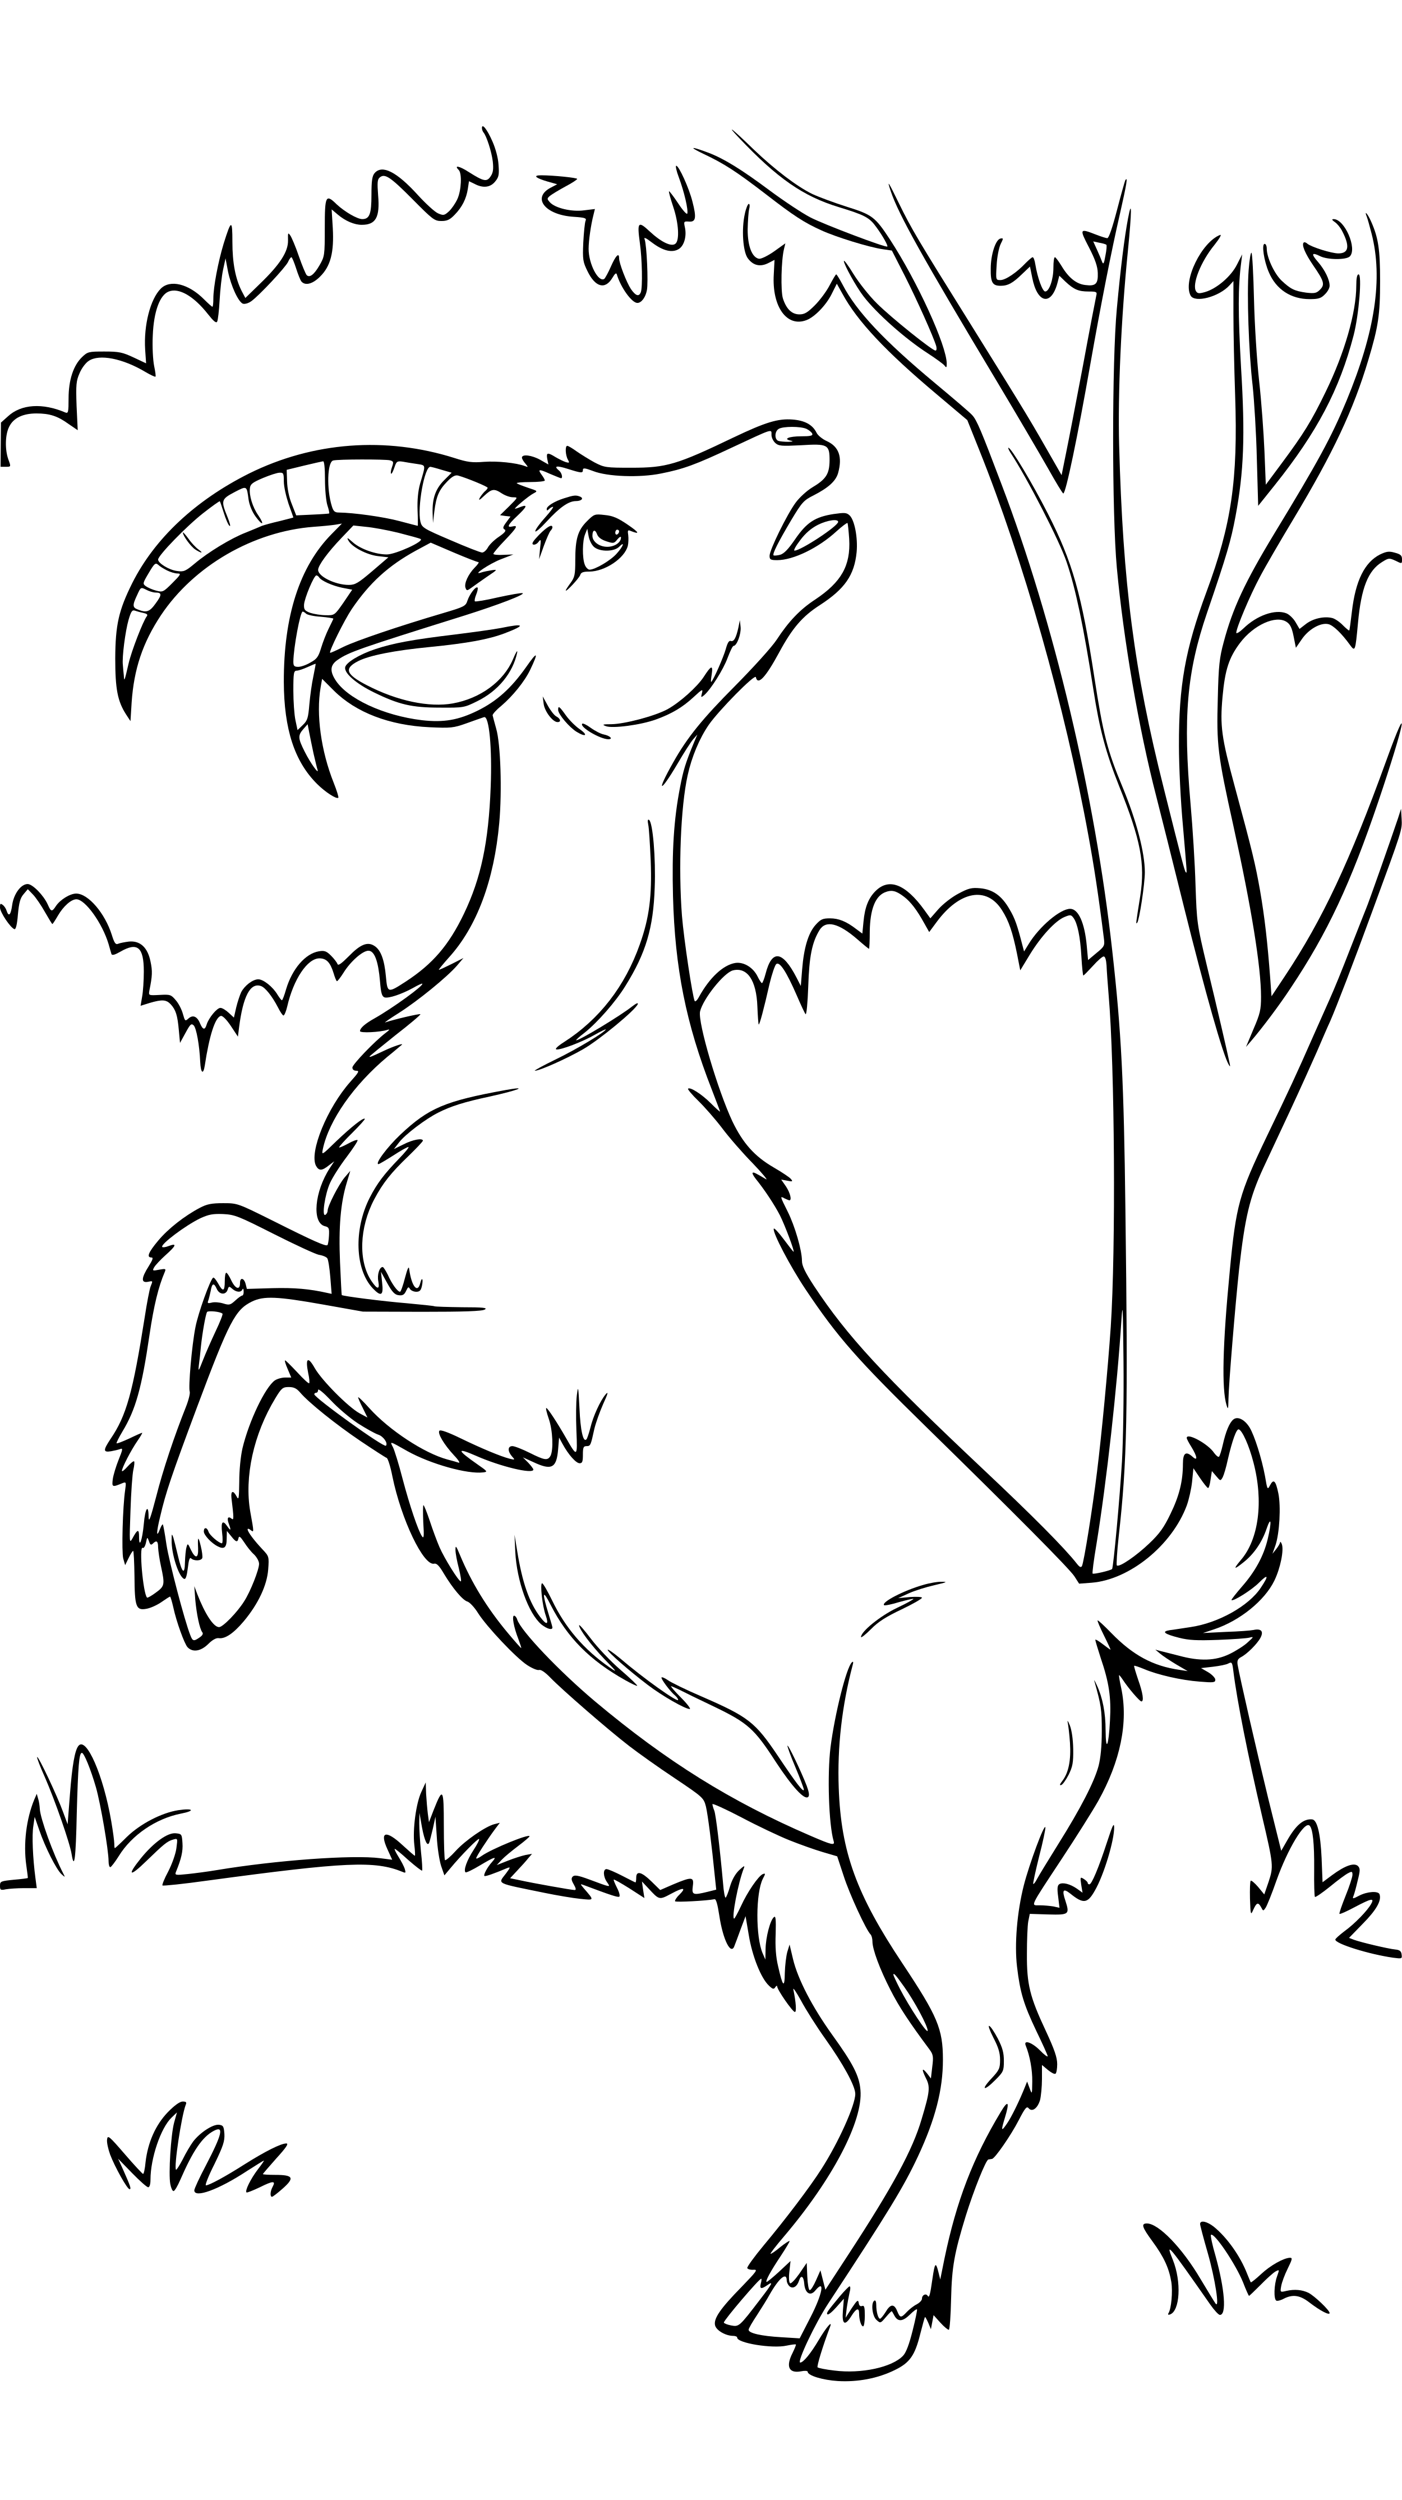 <?xml version="1.0" standalone="no"?>
<!DOCTYPE svg PUBLIC "-//W3C//DTD SVG 20010904//EN"
 "http://www.w3.org/TR/2001/REC-SVG-20010904/DTD/svg10.dtd">
<svg version="1.0" xmlns="http://www.w3.org/2000/svg"
 width="736pt" height="1312pt" viewBox="0 0 736 1312"
 preserveAspectRatio="xMidYMid meet">

<g transform="translate(0,1312) scale(0.1,-0.1)"
fill="#000000" stroke="none">
<path d="M2530 12448 c0 -8 4 -18 8 -23 16 -18 43 -102 49 -153 4 -39 2 -58
-11 -77 -20 -31 -36 -28 -115 22 -49 32 -80 38 -53 11 18 -18 14 -108 -7 -153
-10 -22 -30 -51 -44 -64 -24 -22 -29 -23 -57 -11 -17 7 -65 51 -107 97 -110
121 -186 160 -226 115 -13 -15 -17 -39 -17 -115 0 -100 -10 -127 -48 -127 -27
0 -93 39 -134 77 -58 57 -63 47 -63 -123 0 -146 -1 -150 -28 -197 -29 -50 -52
-66 -67 -51 -5 5 -24 50 -41 99 -17 50 -38 99 -45 109 -12 17 -13 15 -12 -26
1 -59 -42 -126 -148 -228 l-76 -74 -19 36 c-33 65 -49 148 -49 258 0 120 -6
119 -46 -9 -29 -96 -54 -227 -54 -288 0 -24 -2 -43 -5 -43 -3 0 -23 18 -45 40
-81 81 -177 104 -226 55 -55 -55 -90 -192 -82 -320 l5 -72 -66 31 c-58 27 -76
31 -153 31 -82 0 -88 -1 -117 -29 -46 -44 -71 -121 -71 -217 0 -73 -2 -80 -17
-74 -119 51 -232 44 -301 -20 l-37 -33 -1 -116 -1 -116 27 0 c28 0 28 0 14 38
-19 53 -17 131 4 172 22 46 72 70 143 70 69 0 111 -13 170 -56 l47 -32 -6 127
c-4 113 -2 132 16 173 11 26 32 54 48 64 55 37 178 13 297 -58 27 -16 51 -27
53 -25 3 2 -1 28 -7 57 -6 30 -10 100 -7 159 5 126 37 213 84 231 53 21 131
-24 205 -118 30 -38 44 -50 49 -40 4 7 10 58 13 113 3 55 11 127 18 159 l13
60 13 -69 c16 -77 54 -159 78 -169 10 -3 29 2 44 13 41 29 180 178 193 206 6
14 14 25 18 25 3 0 14 -26 24 -57 10 -32 23 -64 28 -70 20 -24 59 -14 98 25
56 55 74 128 67 255 l-6 98 32 -27 c40 -34 87 -54 126 -54 74 0 96 39 86 155
-5 67 -4 84 9 94 26 22 56 2 172 -115 105 -106 115 -114 151 -114 31 0 45 7
70 33 39 40 61 84 69 136 l6 40 29 -14 c45 -24 84 -19 109 13 19 23 21 36 17
88 -2 36 -16 86 -32 122 -28 64 -55 97 -55 70z"/>
<path d="M3880 12396 c202 -213 336 -306 523 -363 137 -42 161 -54 198 -106
33 -45 62 -97 57 -101 -8 -7 -335 117 -404 153 -44 23 -139 86 -213 141 -149
111 -240 167 -321 198 -96 36 -108 33 -24 -7 108 -51 173 -94 324 -210 146
-113 201 -149 292 -190 76 -35 251 -89 322 -99 l48 -7 69 -135 c63 -125 148
-314 164 -367 3 -13 2 -23 -4 -23 -17 0 -234 174 -307 247 -40 39 -95 109
-123 154 -28 46 -51 77 -51 69 0 -18 65 -136 103 -185 69 -90 220 -224 340
-301 40 -26 78 -54 85 -62 10 -14 12 -12 12 9 0 95 -155 433 -298 652 -78 119
-93 130 -227 172 -66 21 -147 51 -181 67 -80 39 -196 127 -309 235 -111 108
-149 137 -75 59z"/>
<path d="M3564 12188 c28 -75 50 -170 44 -189 -2 -7 -24 17 -48 54 -24 36 -46
65 -48 63 -2 -3 8 -39 22 -81 29 -86 34 -176 12 -194 -21 -18 -75 8 -136 65
-60 56 -66 49 -51 -61 12 -83 15 -234 5 -259 -10 -25 -27 -19 -52 17 -23 35
-62 135 -62 162 0 32 -18 13 -43 -44 -14 -32 -30 -61 -35 -65 -31 -19 -82 79
-82 158 0 42 12 127 26 180 l7 29 -57 -7 c-65 -9 -152 12 -179 42 -16 18 -16
20 0 34 10 8 46 30 81 49 34 18 62 36 62 40 0 6 -125 19 -189 19 -45 0 -31
-14 34 -33 l50 -14 -32 -17 c-104 -53 -32 -145 120 -154 59 -4 67 -7 61 -21
-4 -9 -9 -60 -12 -114 -4 -89 -2 -101 22 -150 41 -85 93 -99 131 -35 13 22 20
28 23 18 21 -70 79 -150 108 -150 21 0 43 29 50 67 8 41 -1 239 -12 267 -5 13
6 8 40 -18 57 -43 106 -55 141 -32 27 18 41 68 30 115 -6 28 -5 30 22 28 36
-3 40 20 18 105 -17 69 -71 188 -85 188 -5 0 1 -28 14 -62z"/>
<path d="M5907 12173 c-2 -4 -22 -74 -43 -155 -24 -92 -43 -148 -51 -148 -7 0
-35 9 -63 20 -82 32 -84 29 -34 -67 33 -64 46 -101 47 -136 2 -57 -11 -70 -65
-63 -47 5 -88 38 -124 98 -16 26 -32 48 -36 48 -5 0 -8 -25 -8 -55 0 -62 -22
-125 -43 -125 -14 0 -40 70 -52 143 -3 20 -9 37 -14 37 -4 0 -20 -14 -37 -31
-46 -49 -105 -89 -132 -89 -24 0 -25 0 -20 78 2 43 12 92 21 111 15 30 15 32
-1 29 -25 -5 -51 -84 -51 -158 -1 -73 9 -90 52 -90 38 0 64 14 113 62 l41 39
12 -59 c26 -134 99 -150 132 -28 l10 39 32 -31 c45 -42 69 -52 122 -52 42 0
45 -2 40 -22 -3 -13 -35 -178 -70 -368 -36 -190 -76 -397 -89 -460 l-23 -114
-28 49 c-144 252 -133 235 -458 757 -267 427 -304 490 -367 619 -58 119 -66
131 -43 63 41 -121 166 -345 557 -997 106 -177 226 -382 267 -454 41 -73 77
-133 81 -133 13 0 75 297 143 685 53 300 110 592 155 786 35 155 42 197 27
172z m-99 -338 c3 -2 1 -28 -5 -57 -7 -41 -11 -48 -17 -33 -4 11 -16 40 -27
64 l-20 44 32 -7 c18 -3 35 -8 37 -11z"/>
<path d="M3910 11997 c-18 -79 -10 -199 16 -233 28 -38 65 -46 107 -25 l33 17
-4 -77 c-10 -169 69 -279 172 -239 42 16 101 76 131 135 l28 56 29 -52 c78
-144 227 -303 496 -529 l160 -135 62 -155 c232 -578 450 -1345 574 -2027 29
-158 52 -307 81 -538 5 -38 3 -43 -39 -77 l-44 -37 -7 76 c-11 120 -44 193
-87 193 -52 0 -162 -93 -218 -185 l-24 -39 -9 34 c-27 105 -39 140 -67 187
-41 72 -88 105 -155 111 -45 4 -61 0 -115 -29 -34 -18 -80 -54 -104 -81 l-42
-48 -31 43 c-99 137 -186 171 -257 100 -37 -37 -56 -85 -63 -161 l-6 -62 -31
23 c-53 41 -93 57 -139 57 -39 0 -49 -5 -76 -35 -38 -43 -61 -120 -70 -233
l-7 -87 -23 45 c-73 141 -129 148 -162 19 -7 -27 -16 -49 -19 -49 -3 0 -14 16
-23 35 -23 47 -72 77 -116 71 -64 -10 -136 -77 -192 -179 -9 -17 -19 -26 -22
-21 -11 19 -57 324 -67 448 -19 249 -7 570 30 737 21 96 62 194 111 265 52 75
243 269 247 250 10 -46 51 -2 122 129 69 128 122 190 214 249 131 85 181 157
193 278 7 76 -11 169 -37 193 -16 15 -27 15 -84 7 -97 -15 -141 -44 -201 -131
-37 -54 -59 -77 -80 -83 -16 -4 -31 -5 -34 -3 -7 8 24 69 92 184 57 95 66 105
118 131 78 40 117 75 129 118 23 84 4 138 -60 167 -22 10 -46 29 -53 43 -21
43 -62 65 -126 70 -77 6 -142 -14 -310 -94 -298 -143 -352 -159 -536 -159
-134 0 -142 1 -194 28 -29 16 -71 42 -94 58 -22 16 -44 29 -49 29 -12 0 -10
-48 3 -72 10 -18 8 -19 -12 -13 -12 4 -36 16 -53 26 -42 26 -49 24 -43 -10 l6
-29 -42 24 c-44 25 -97 32 -97 12 0 -6 8 -20 18 -31 16 -20 16 -20 -3 -13 -46
17 -145 27 -214 22 -62 -5 -87 -2 -155 20 -361 114 -743 85 -1078 -81 -282
-141 -496 -341 -614 -576 -71 -143 -88 -218 -89 -394 0 -161 12 -225 57 -295
l23 -35 6 97 c12 177 58 314 154 459 173 259 485 440 802 464 43 3 94 8 113
11 l35 6 -54 -55 c-168 -170 -252 -430 -251 -777 1 -247 56 -417 175 -535 42
-42 102 -81 111 -72 3 2 -8 38 -24 78 -67 168 -93 360 -69 500 l8 46 62 -62
c116 -115 291 -182 502 -192 112 -5 125 -4 195 21 41 15 82 29 91 32 27 9 43
-164 35 -366 -11 -292 -51 -479 -140 -665 -80 -167 -165 -265 -306 -357 -94
-61 -96 -61 -104 26 -8 89 -27 140 -60 161 -36 24 -74 9 -135 -54 -39 -39 -56
-51 -59 -41 -3 8 -18 28 -34 44 -24 24 -35 28 -64 23 -71 -12 -140 -92 -172
-199 -9 -32 -19 -58 -22 -58 -3 0 -13 13 -23 29 -24 41 -74 81 -101 81 -29 0
-72 -33 -90 -68 -7 -15 -19 -51 -26 -80 l-12 -53 -27 25 c-15 14 -34 26 -44
26 -18 0 -61 -52 -72 -87 -9 -31 -20 -29 -35 6 -15 37 -38 46 -61 25 -17 -15
-18 -14 -29 25 -6 22 -22 54 -37 71 -25 30 -30 31 -85 28 -58 -3 -58 -3 -54
22 16 78 17 103 6 154 -15 74 -55 110 -114 104 -23 -3 -48 -8 -57 -12 -12 -5
-19 5 -32 47 -36 114 -124 217 -187 217 -32 0 -84 -32 -106 -65 -21 -32 -26
-32 -43 7 -22 49 -80 108 -106 108 -35 0 -73 -52 -81 -110 -7 -52 -18 -64 -29
-31 -3 11 -12 25 -20 31 -13 10 -15 8 -15 -13 0 -25 55 -107 76 -114 7 -2 14
25 18 77 6 63 12 86 30 107 l22 26 28 -29 c15 -16 43 -57 62 -91 20 -35 37
-63 39 -63 2 0 15 20 29 44 29 50 70 86 97 86 46 0 136 -125 169 -235 6 -22
13 -45 15 -52 3 -9 17 -5 47 12 90 52 123 24 123 -104 0 -47 -4 -107 -9 -133
l-8 -47 48 15 c65 19 87 18 111 -8 26 -29 35 -57 42 -137 l6 -65 29 53 c25 46
30 51 43 39 14 -15 30 -102 34 -191 3 -60 16 -70 24 -20 24 159 55 255 85 261
9 1 30 -20 52 -53 l37 -56 6 48 c21 165 59 236 114 218 23 -7 60 -54 90 -112
12 -24 25 -43 29 -43 5 0 14 22 20 48 33 143 106 252 169 252 37 0 57 -22 74
-77 7 -24 15 -43 18 -43 3 0 19 20 34 44 37 60 101 116 131 116 32 0 52 -55
61 -162 5 -61 10 -78 24 -83 21 -6 88 16 150 50 24 14 46 24 48 22 9 -9 -154
-127 -249 -181 -52 -29 -78 -52 -78 -68 0 -11 105 -6 145 7 13 4 10 -1 -10
-16 -58 -44 -175 -166 -175 -182 0 -11 8 -17 21 -17 17 0 12 -9 -31 -57 -122
-137 -218 -371 -181 -442 15 -27 31 -27 67 2 l29 22 -23 -35 c-81 -124 -96
-289 -26 -306 21 -5 23 -11 21 -50 -1 -23 -5 -46 -8 -49 -8 -8 -72 20 -287
128 -185 92 -185 92 -261 92 -60 0 -85 -5 -121 -24 -82 -43 -167 -110 -219
-172 -52 -62 -63 -89 -36 -89 11 0 7 -12 -15 -47 -38 -60 -40 -87 -5 -81 29 6
28 7 15 -26 -5 -14 -19 -85 -30 -158 -63 -398 -96 -518 -180 -641 -39 -59 -39
-71 3 -64 17 3 39 8 49 12 14 5 12 -4 -9 -56 -14 -35 -28 -81 -31 -103 -5 -42
-3 -43 52 -20 18 7 19 4 13 -37 -13 -88 -19 -324 -10 -359 l10 -35 18 37 c10
21 21 38 24 38 3 0 6 -60 7 -133 1 -160 8 -181 62 -171 20 3 56 19 79 35 23
16 43 29 46 29 2 0 10 -26 17 -57 16 -75 59 -193 75 -209 27 -28 70 -21 109
18 21 21 41 32 54 30 34 -5 78 25 132 89 76 91 122 189 128 272 5 67 4 69 -30
105 -45 48 -78 92 -78 105 0 5 7 4 15 -3 19 -15 19 -15 -1 95 -32 183 17 408
132 597 32 53 39 58 70 58 27 0 41 -7 60 -29 44 -52 187 -167 316 -254 70 -47
132 -87 138 -89 6 -2 20 -45 30 -97 46 -225 164 -473 220 -458 12 3 27 -12 50
-52 47 -78 99 -140 124 -147 11 -3 37 -30 56 -61 46 -72 198 -233 257 -272 26
-17 54 -29 63 -26 10 3 32 -12 60 -41 61 -63 305 -275 413 -358 48 -37 156
-114 239 -169 149 -100 152 -103 164 -149 10 -42 30 -197 48 -379 l6 -57 -44
-11 c-78 -19 -85 -17 -79 29 7 50 -4 51 -102 10 l-69 -30 -46 45 c-52 51 -80
58 -80 20 0 -14 -2 -25 -4 -25 -2 0 -33 16 -70 35 -37 19 -74 35 -82 35 -19 0
-18 -40 3 -69 19 -28 23 -29 -95 15 -57 21 -76 24 -85 15 -9 -9 -8 -19 5 -41
12 -21 13 -30 5 -30 -16 0 -218 36 -286 51 l-53 11 39 42 c21 22 47 51 57 64
l19 22 -34 -6 c-19 -4 -60 -17 -93 -30 l-58 -23 26 28 c14 15 53 47 86 72 32
24 59 47 60 51 1 16 -199 -66 -250 -102 -17 -12 -30 -18 -30 -13 0 9 59 99 99
153 l25 33 -28 -7 c-47 -12 -153 -85 -204 -141 -27 -30 -52 -51 -56 -48 -3 4
-6 85 -6 182 0 196 -5 203 -53 82 l-25 -65 -6 45 c-3 24 -7 71 -9 104 l-2 60
-23 -50 c-28 -60 -46 -196 -37 -277 4 -32 5 -58 3 -58 -3 0 -31 25 -64 55 -88
82 -123 73 -80 -21 l25 -55 -62 8 c-146 19 -550 -11 -857 -62 -47 -8 -116 -17
-154 -21 -66 -7 -69 -6 -62 12 28 68 37 108 34 150 -3 47 -4 49 -36 52 -42 4
-115 -48 -183 -132 -74 -92 -59 -100 28 -15 95 92 111 105 142 114 24 7 24 7
17 -46 -4 -30 -23 -83 -43 -122 -20 -37 -33 -70 -30 -73 3 -3 111 8 239 26
725 98 876 105 1022 45 16 -7 17 -5 11 16 -4 13 -19 41 -32 62 -14 22 -23 41
-21 43 2 2 34 -24 71 -58 38 -33 70 -58 73 -56 2 3 0 47 -6 99 -5 52 -9 119
-9 149 l1 55 13 -74 c14 -75 30 -107 39 -80 3 8 11 41 19 74 l13 60 7 -105 c3
-58 14 -127 23 -154 l17 -49 31 37 c57 69 146 159 151 154 3 -3 -10 -29 -29
-58 -34 -52 -54 -106 -42 -117 3 -3 37 13 75 36 79 47 93 51 64 18 -24 -26
-46 -67 -40 -73 4 -4 48 11 121 42 17 6 15 2 -7 -28 -44 -58 -61 -49 203 -103
63 -13 146 -27 185 -31 77 -8 76 -10 20 55 -20 24 -20 24 0 17 141 -53 178
-65 186 -61 5 4 0 24 -12 47 -11 22 -19 41 -17 43 2 2 39 -19 82 -46 l79 -51
-7 44 -6 43 33 -35 c58 -63 57 -63 121 -29 65 35 81 33 42 -6 -15 -14 -24 -30
-22 -34 4 -6 170 3 207 11 8 2 16 -26 25 -85 19 -128 62 -214 80 -159 4 9 18
48 32 86 l26 69 17 -100 c18 -110 64 -226 106 -265 20 -19 25 -20 33 -8 5 8
10 10 10 4 0 -17 81 -134 93 -134 9 0 6 50 -8 117 -4 16 14 -10 40 -57 25 -47
82 -137 127 -200 96 -135 158 -249 158 -290 0 -59 -88 -254 -177 -393 -61 -96
-191 -267 -303 -401 -50 -60 -89 -114 -87 -120 2 -6 17 -10 32 -9 25 2 19 -6
-62 -90 -112 -114 -148 -167 -139 -202 7 -27 56 -55 96 -55 11 0 20 -4 20 -9
0 -29 186 -59 260 -42 24 5 46 8 48 6 2 -2 -6 -21 -17 -44 -37 -72 -20 -109
44 -97 19 4 35 3 35 -2 0 -20 78 -44 159 -49 105 -6 210 14 299 58 78 38 105
76 133 189 12 47 23 87 25 89 1 2 9 -12 17 -30 l14 -34 7 37 7 37 36 -40 c20
-22 40 -38 44 -37 5 2 10 75 12 163 4 169 17 239 77 435 41 132 106 295 119
296 6 1 15 2 19 3 15 2 100 125 140 203 33 64 42 75 52 63 18 -22 47 -1 60 43
5 20 10 70 10 110 l0 74 31 -26 c17 -14 35 -24 40 -20 5 3 9 26 9 50 0 35 -14
76 -59 173 -85 181 -101 246 -100 406 0 71 3 148 7 170 l8 40 96 -3 c111 -3
114 0 91 72 -19 56 -12 67 25 38 69 -56 91 -53 129 14 48 82 103 266 102 334
-1 27 -9 8 -38 -80 -44 -135 -80 -220 -92 -220 -5 0 -9 3 -9 8 0 4 -9 13 -20
20 -19 12 -20 11 -14 -30 l7 -42 -29 21 c-36 25 -75 35 -93 24 -10 -7 -12 -22
-6 -66 l7 -58 -32 7 c-18 3 -50 6 -72 6 -48 0 -56 -17 118 247 74 112 159 247
189 300 117 209 159 414 121 593 -8 36 -13 66 -11 68 1 1 10 -10 20 -25 28
-43 88 -113 97 -113 14 0 8 44 -17 114 -13 39 -23 71 -21 73 2 2 25 -6 52 -17
70 -30 196 -59 292 -66 73 -6 82 -5 82 10 0 9 -17 27 -37 39 l-38 22 62 7 c34
4 71 11 81 17 19 10 21 7 27 -42 19 -153 75 -435 150 -757 61 -260 61 -266 35
-346 l-23 -67 -32 39 c-18 21 -36 36 -39 33 -4 -4 -5 -46 -4 -95 3 -87 4 -88
18 -56 17 37 25 40 41 11 10 -20 11 -20 23 -2 7 10 33 74 57 143 59 166 148
314 174 288 17 -16 25 -95 24 -226 -1 -79 1 -146 4 -148 3 -3 38 21 79 54 40
33 83 65 96 71 19 10 22 9 22 -9 0 -11 -16 -61 -36 -110 -20 -50 -35 -93 -32
-95 2 -3 38 13 79 35 87 46 105 50 88 19 -18 -35 -88 -107 -141 -145 -26 -20
-48 -39 -48 -44 0 -22 177 -77 303 -95 47 -6 48 -6 45 17 -2 17 -10 24 -33 26
-39 4 -182 38 -217 51 l-26 10 73 75 c70 71 99 121 87 154 -6 18 -63 15 -106
-7 -34 -18 -37 -18 -31 -3 4 9 14 45 22 80 14 55 14 65 2 78 -20 19 -67 3
-135 -47 l-51 -38 -5 127 c-6 129 -23 201 -50 203 -45 4 -85 -30 -131 -111
l-31 -54 -68 274 c-61 250 -149 634 -161 703 -3 21 1 30 17 39 32 16 86 70
103 102 18 34 4 50 -37 41 -14 -3 -79 -8 -145 -10 l-120 -6 60 20 c134 45 264
150 315 255 32 66 51 161 39 192 -4 10 -8 15 -9 9 0 -5 -9 -21 -20 -35 l-20
-25 16 45 c21 63 29 203 15 272 -14 68 -25 78 -44 42 -13 -25 -14 -23 -26 48
-17 92 -55 213 -81 256 -26 42 -63 60 -85 42 -21 -17 -40 -63 -56 -134 -7 -31
-16 -59 -20 -62 -5 -2 -15 7 -25 20 -30 47 -144 109 -144 79 0 -5 11 -26 25
-48 30 -49 34 -76 7 -52 -36 33 -52 22 -52 -36 0 -90 -19 -168 -65 -262 -34
-71 -57 -104 -112 -156 -68 -65 -158 -127 -170 -115 -3 3 1 72 10 153 44 394
49 636 35 1718 -8 664 -21 929 -69 1355 -90 814 -307 1728 -580 2445 -109 288
-131 340 -155 366 -10 12 -98 87 -194 167 -269 224 -414 378 -486 517 -16 30
-31 55 -34 55 -3 0 -18 -26 -35 -58 -16 -31 -51 -78 -77 -104 -38 -38 -54 -48
-81 -48 -40 0 -69 28 -87 84 -12 39 -9 200 6 260 l7 29 -60 -43 c-33 -23 -68
-40 -79 -38 -36 7 -59 66 -59 153 1 44 4 92 8 108 4 15 3 27 -2 27 -5 0 -15
-24 -21 -53z m324 -1128 c14 -7 27 -18 30 -25 4 -11 -9 -14 -59 -14 -63 0 -97
-14 -53 -23 15 -3 10 -5 -14 -6 -20 0 -43 2 -52 5 -21 8 -20 50 2 63 23 14
115 14 146 0z m-184 -32 c0 -13 9 -32 20 -42 18 -16 32 -17 133 -12 143 9 152
4 152 -80 -1 -71 -18 -98 -92 -142 -28 -17 -67 -53 -86 -79 -45 -61 -137 -248
-137 -279 0 -20 5 -23 40 -23 85 0 218 65 312 152 29 26 54 45 57 43 2 -3 6
-40 9 -84 8 -140 -41 -226 -179 -318 -78 -51 -138 -113 -202 -211 -25 -38
-121 -144 -219 -243 -170 -171 -250 -269 -323 -399 -92 -162 -73 -169 22 -8
33 57 70 114 82 128 l22 25 -17 -40 c-46 -111 -57 -148 -74 -237 -33 -169 -43
-335 -37 -572 10 -377 68 -668 203 -1013 24 -62 44 -115 44 -117 0 -3 -22 17
-48 43 -49 49 -109 87 -120 77 -3 -3 21 -32 54 -64 33 -32 89 -96 124 -142 35
-47 107 -130 160 -184 52 -54 84 -93 71 -85 -57 34 -66 38 -70 33 -3 -2 5 -17
17 -32 47 -58 100 -139 127 -192 26 -52 78 -190 71 -190 -2 0 -25 30 -52 66
-27 36 -50 61 -52 55 -7 -20 86 -197 166 -317 170 -254 271 -368 637 -726 461
-451 747 -739 775 -781 l25 -39 66 5 c199 16 421 196 499 405 11 30 24 87 28
125 l7 71 35 -52 c19 -28 38 -52 42 -52 4 0 10 20 13 44 l7 45 23 -27 c22 -26
22 -26 34 -5 6 12 18 52 26 90 24 104 46 164 58 161 19 -6 55 -87 77 -173 54
-205 28 -404 -66 -513 -42 -50 -37 -53 15 -11 53 42 96 104 120 175 24 70 28
39 6 -54 -21 -88 -65 -169 -134 -248 -33 -38 -58 -70 -56 -72 8 -9 108 54 145
92 48 48 52 37 9 -27 -63 -96 -224 -186 -370 -207 -41 -6 -89 -14 -108 -16
-45 -7 -30 -20 49 -40 51 -13 94 -15 205 -11 77 3 151 8 165 12 23 6 22 4 -10
-25 -19 -18 -62 -45 -95 -61 -74 -36 -156 -39 -266 -9 -41 10 -85 22 -99 25
l-25 7 25 -21 c14 -12 52 -37 85 -57 l60 -35 -45 7 c-138 20 -243 77 -355 192
-38 39 -71 70 -73 67 -2 -2 12 -36 32 -76 20 -40 36 -75 36 -77 0 -2 -18 11
-40 28 -22 17 -40 28 -40 23 0 -5 13 -47 28 -94 44 -129 56 -207 49 -330 -7
-135 -22 -168 -23 -51 0 93 -16 173 -46 237 -10 22 -16 32 -13 22 36 -128 39
-149 39 -262 0 -81 -6 -141 -17 -184 -23 -85 -95 -224 -211 -409 -53 -85 -103
-167 -112 -184 -8 -16 -17 -28 -20 -26 -2 3 12 67 31 144 20 76 34 145 33 153
-5 23 -85 -194 -113 -303 -36 -141 -50 -311 -36 -428 16 -136 35 -198 101
-337 33 -68 60 -128 60 -133 0 -6 -19 8 -41 31 -43 43 -88 57 -74 24 21 -52
35 -126 34 -188 -1 -69 -1 -70 -14 -35 l-13 35 -10 -25 c-28 -71 -72 -162 -96
-196 -30 -44 -32 -39 -11 30 26 85 18 97 -21 32 -147 -244 -233 -468 -296
-771 l-22 -109 -11 44 c-13 50 -18 42 -30 -40 -12 -85 -17 -103 -25 -90 -9 15
-30 5 -30 -15 0 -8 -12 -21 -27 -29 -16 -8 -39 -26 -52 -40 -31 -33 -36 -33
-51 4 -16 40 -36 38 -61 -5 -12 -19 -25 -35 -29 -35 -10 0 -20 36 -20 73 0 16
-4 26 -10 22 -19 -12 -11 -81 11 -101 21 -19 21 -19 50 15 16 19 30 33 31 30
2 -2 8 -13 14 -24 18 -32 43 -30 80 6 18 18 35 31 38 28 2 -2 -8 -52 -23 -111
-18 -72 -34 -115 -50 -132 -57 -61 -220 -96 -361 -78 -45 5 -84 13 -88 17 -5
5 27 111 66 214 13 35 -21 -5 -59 -69 -43 -73 -82 -120 -98 -120 -19 0 78 205
147 310 318 484 395 610 471 772 91 195 131 350 131 507 0 163 -28 228 -212
505 -242 363 -323 585 -335 922 -8 215 17 432 73 644 5 17 3 22 -4 15 -29 -27
-90 -273 -112 -445 -18 -147 -9 -406 16 -492 8 -26 -6 -23 -124 28 -417 180
-751 388 -1127 703 -188 158 -391 371 -410 431 -3 11 -11 20 -16 20 -13 0 -2
-61 22 -122 10 -27 17 -48 15 -48 -2 0 -33 35 -69 78 -109 130 -192 265 -253
412 -20 48 -23 51 -23 25 0 -16 8 -60 18 -97 9 -38 14 -68 10 -68 -11 0 -86
120 -112 180 -13 30 -36 92 -51 138 -15 45 -30 82 -33 82 -3 0 -3 -41 -1 -90
5 -75 3 -88 -7 -73 -20 30 -64 159 -102 303 -19 74 -42 148 -50 164 -17 33
-20 34 77 -21 121 -67 313 -121 396 -111 26 3 24 5 -32 44 -106 74 -108 88 -7
44 128 -57 303 -99 303 -73 0 4 -12 20 -27 36 l-28 28 55 -25 c96 -45 122 -32
130 68 l5 61 19 -35 c30 -55 70 -100 89 -100 14 0 17 9 17 45 0 38 3 45 19 45
21 0 22 3 41 90 7 30 28 89 46 130 27 59 29 70 12 50 -27 -33 -64 -112 -79
-175 -7 -27 -16 -54 -20 -59 -17 -20 -32 45 -37 163 -6 117 -7 122 -14 66 -4
-33 -5 -116 -2 -185 6 -139 4 -140 -53 -40 -48 84 -98 160 -105 160 -4 0 2
-25 13 -57 21 -61 25 -162 9 -194 -15 -26 -30 -24 -110 16 -38 19 -79 35 -90
35 -25 0 -26 -26 -3 -53 18 -20 17 -20 -12 -13 -47 12 -150 55 -259 108 -62
30 -103 45 -109 39 -12 -12 23 -72 77 -130 23 -24 33 -41 24 -38 -9 3 -36 11
-60 17 -121 33 -304 153 -408 268 -33 37 -60 63 -60 58 0 -4 11 -30 25 -57
l24 -49 -41 22 c-60 33 -199 173 -236 238 -36 64 -50 52 -34 -27 6 -26 8 -50
5 -53 -3 -3 -31 23 -63 58 -32 34 -60 62 -63 62 -4 0 2 -20 13 -45 l19 -45
-32 0 c-18 0 -42 -7 -54 -15 -51 -36 -136 -214 -170 -356 -10 -44 -17 -116
-17 -176 -1 -89 -3 -99 -14 -77 -18 34 -31 30 -27 -8 13 -106 13 -119 1 -109
-19 16 -26 3 -15 -26 13 -35 11 -41 -7 -15 -25 37 -35 26 -28 -33 4 -30 3 -55
-1 -55 -15 0 -64 42 -70 60 -8 25 -25 26 -25 2 0 -19 41 -63 75 -79 32 -16 45
-5 45 40 l1 42 22 -27 c26 -33 34 -35 39 -11 3 14 10 8 30 -22 14 -22 37 -51
52 -64 14 -14 26 -35 26 -49 0 -30 -45 -145 -78 -196 -36 -58 -112 -136 -132
-136 -29 0 -74 69 -115 175 l-15 40 5 -70 c7 -77 23 -154 37 -172 6 -7 1 -17
-14 -27 -31 -22 -37 -20 -49 12 -30 75 -111 385 -125 474 -8 57 -17 104 -19
107 -3 2 -9 -9 -15 -24 -20 -52 -20 -19 1 66 29 125 58 211 195 578 168 448
199 507 287 550 62 30 132 27 374 -16 l208 -37 310 -1 c220 0 316 3 330 12 16
9 -8 12 -119 12 -76 1 -141 3 -145 5 -3 2 -69 9 -146 16 -123 10 -335 37 -341
43 -1 1 -5 79 -9 172 -8 184 3 313 36 420 l18 60 -30 -35 c-31 -37 -89 -150
-89 -174 0 -8 -5 -18 -12 -22 -20 -12 -2 110 25 168 13 29 52 90 87 136 34 45
60 85 57 88 -3 4 -26 -5 -51 -19 -26 -14 -46 -22 -46 -19 0 4 31 39 70 77 38
38 68 71 65 73 -7 8 -69 -41 -149 -117 -78 -76 -78 -76 -71 -41 32 150 162
336 338 483 40 32 74 62 77 64 9 9 -43 -8 -90 -30 -72 -34 -80 -37 -80 -32 0
2 61 52 135 111 75 58 134 108 132 111 -4 4 -141 -28 -184 -43 -10 -4 22 19
70 49 101 64 255 190 306 249 l34 40 -61 -31 c-34 -17 -64 -31 -68 -31 -3 0
20 28 51 63 148 162 239 406 266 709 15 169 7 414 -16 493 -9 33 -18 65 -19
71 0 6 19 28 44 48 61 52 123 128 153 190 46 96 39 101 -21 15 -79 -112 -154
-179 -255 -229 -100 -49 -177 -63 -291 -50 -202 24 -396 114 -457 214 -29 47
-24 77 14 103 60 41 111 59 667 233 177 56 321 111 303 117 -6 2 -64 -8 -128
-22 -64 -15 -119 -24 -122 -21 -3 3 0 19 7 36 7 17 10 33 7 36 -9 9 -41 -33
-53 -68 -9 -29 -17 -33 -125 -65 -241 -71 -457 -145 -524 -177 -38 -19 -71
-34 -72 -32 -7 7 75 172 114 230 94 138 192 227 336 306 l78 42 119 -51 c66
-28 125 -51 131 -51 6 0 -3 -13 -19 -29 -34 -35 -57 -84 -48 -107 6 -15 8 -15
29 0 12 9 49 35 82 58 58 39 59 40 25 35 -19 -3 -44 -8 -55 -12 -50 -17 45 47
105 70 l65 25 -53 -2 c-28 -2 -52 1 -52 5 0 5 27 37 60 71 64 67 72 81 40 73
-32 -8 -24 9 25 55 51 48 57 62 19 48 -14 -6 -27 -10 -30 -10 -9 0 72 68 96
80 24 13 24 13 -28 30 -29 10 -56 20 -59 24 -4 3 28 6 70 6 43 0 77 4 77 8 0
5 -7 17 -15 28 -24 32 -17 34 40 8 31 -13 58 -24 60 -24 11 0 4 29 -10 40 -30
25 -14 28 46 9 73 -23 79 -23 79 -5 0 11 11 10 53 -6 75 -30 246 -36 358 -13
116 23 180 46 369 135 223 104 210 100 210 67z m-2003 -133 c19 -5 20 -9 11
-35 -6 -17 -8 -32 -5 -35 3 -3 10 11 17 31 11 34 15 36 44 32 17 -3 51 -9 74
-12 49 -8 48 0 17 -105 -10 -36 -15 -84 -13 -138 2 -45 2 -82 1 -82 0 0 -44
11 -96 25 -82 22 -239 44 -319 45 -21 0 -28 7 -36 33 -28 90 -24 232 7 240 25
7 273 7 298 1z m-341 -101 c0 -54 6 -115 13 -136 7 -21 11 -40 9 -42 -1 -1
-41 -4 -88 -6 l-85 -4 -23 59 c-15 36 -24 83 -25 120 l-2 60 90 22 c50 12 95
22 101 23 6 1 10 -34 10 -96z m613 51 l52 -15 -39 -39 c-45 -45 -63 -95 -61
-171 l2 -54 7 60 c10 80 24 113 68 158 26 27 42 35 57 31 49 -14 155 -58 155
-64 0 -4 -7 -13 -16 -20 -8 -8 -20 -23 -26 -34 -7 -15 0 -11 24 12 40 37 52
39 93 12 17 -11 42 -20 58 -20 27 0 27 0 -20 -47 l-48 -47 27 -4 28 -3 -22
-30 c-18 -24 -20 -32 -9 -38 10 -6 1 -17 -31 -39 -24 -16 -50 -42 -57 -56 -8
-14 -21 -26 -30 -26 -9 0 -83 29 -166 65 -143 61 -150 66 -158 97 -17 74 21
288 52 288 4 0 31 -7 60 -16z m-829 -61 c0 -27 12 -79 25 -118 14 -38 25 -71
25 -71 0 -1 -33 -9 -72 -19 -40 -9 -82 -21 -93 -25 -11 -5 -49 -21 -84 -35
-78 -30 -198 -103 -269 -163 -48 -40 -57 -44 -92 -39 -42 5 -100 41 -100 60 0
22 150 176 237 244 46 36 85 64 87 62 2 -2 11 -30 21 -61 10 -32 23 -63 30
-68 7 -6 2 15 -11 47 -35 86 -33 93 37 130 66 34 64 35 74 -39 4 -28 18 -63
36 -88 37 -51 50 -47 15 5 -30 43 -49 105 -44 143 2 21 14 30 68 53 36 15 75
28 88 28 20 1 22 -4 22 -46z m2910 -212 c0 -22 -196 -151 -229 -151 -7 0 7 25
30 55 27 36 57 62 92 80 50 25 107 33 107 16z m-2310 -57 c58 -15 111 -29 118
-33 21 -12 -132 -81 -177 -81 -59 0 -138 28 -178 63 -29 26 -34 28 -24 10 18
-34 96 -75 156 -82 l54 -6 -84 -72 c-74 -63 -90 -73 -124 -73 -70 0 -161 44
-161 79 0 23 51 93 124 169 l61 64 65 -7 c36 -3 112 -17 170 -31z m-1213 -198
c18 -9 42 -16 55 -16 20 0 17 -6 -27 -50 -48 -48 -51 -49 -85 -40 -20 5 -44
16 -54 23 -18 13 -17 16 15 70 29 49 35 55 49 43 8 -8 29 -21 47 -30z m798
-36 c11 -18 69 -44 122 -55 l52 -10 -46 -68 c-46 -66 -47 -67 -92 -66 -25 0
-62 6 -81 12 -30 11 -35 17 -34 43 2 34 52 154 65 154 4 0 11 -5 14 -10z
m-859 -80 c34 0 35 -11 2 -56 -32 -45 -48 -51 -92 -34 -31 11 -32 22 -6 77 19
42 19 42 47 28 15 -8 37 -15 49 -15z m-63 -107 c18 -4 24 -9 18 -17 -20 -26
-81 -183 -96 -249 -22 -95 -23 -97 -25 -62 -2 17 -4 41 -5 55 -5 40 13 178 30
237 13 44 19 53 33 48 9 -3 29 -9 45 -12z m854 -4 c6 -6 41 -14 77 -16 36 -3
66 -8 66 -10 0 -2 -11 -25 -24 -51 -13 -26 -31 -72 -40 -102 -14 -46 -22 -59
-56 -77 -21 -13 -50 -23 -64 -23 -22 0 -26 5 -26 28 1 72 36 262 49 262 4 0
12 -5 18 -11z m38 -329 c-8 -36 -17 -102 -21 -147 -6 -72 -10 -85 -34 -108
l-28 -27 -11 52 c-6 28 -11 98 -11 155 0 93 2 105 18 105 9 0 35 9 57 19 22
10 41 18 42 17 1 -1 -5 -30 -12 -66z m1 -405 c9 -38 18 -77 21 -85 9 -30 -38
36 -67 94 -36 71 -37 86 -7 120 l22 25 8 -42 c4 -23 15 -73 23 -112z m3099
-751 c36 -27 69 -71 106 -138 l27 -48 40 54 c120 162 262 188 342 61 36 -56
56 -116 79 -229 l17 -87 51 84 c59 96 133 176 181 196 31 13 35 12 47 -4 21
-28 36 -98 42 -204 3 -55 8 -99 10 -99 3 0 25 23 50 50 25 28 50 50 57 50 8 0
13 -18 15 -47 1 -27 6 -96 11 -156 32 -372 38 -1333 11 -1742 -15 -219 -48
-567 -72 -760 -24 -196 -69 -475 -79 -494 -5 -10 -12 -7 -27 12 -64 82 -233
252 -488 492 -534 503 -716 700 -892 966 -47 72 -63 106 -63 131 0 56 -37 183
-75 259 -41 82 -41 83 -16 69 11 -5 22 -10 25 -10 14 0 4 40 -18 73 l-25 36
32 -6 c28 -6 30 -4 19 9 -7 9 -48 36 -91 61 -100 58 -161 127 -216 241 -77
164 -182 519 -170 577 15 65 125 204 173 216 75 18 123 -52 128 -190 2 -49 5
-92 7 -94 4 -4 27 81 57 214 12 50 28 97 35 103 18 15 54 -41 108 -165 21 -49
42 -94 46 -98 5 -5 11 61 14 145 5 159 20 232 59 296 33 54 100 38 199 -48 32
-28 59 -50 61 -50 2 0 4 42 4 93 2 113 28 181 78 203 36 15 59 10 101 -22z
m-3307 -1771 c111 -56 217 -105 236 -109 20 -3 39 -11 44 -18 5 -6 12 -51 16
-99 l7 -88 -23 5 c-93 21 -171 28 -288 25 l-134 -4 -6 24 c-8 34 -30 39 -30 7
0 -39 -24 -32 -46 14 -10 22 -22 40 -26 40 -5 0 -8 -20 -8 -45 0 -54 -10 -57
-35 -11 -11 19 -22 33 -26 30 -15 -9 -79 -186 -93 -260 -19 -95 -38 -316 -30
-338 3 -9 -6 -46 -21 -83 -60 -151 -119 -326 -155 -468 -30 -114 -39 -140 -40
-107 0 71 -18 47 -25 -36 -8 -87 -25 -133 -25 -68 0 43 -8 41 -35 -9 -16 -28
-16 -21 -10 146 3 96 10 193 15 214 5 22 7 42 4 45 -3 3 -19 -10 -35 -28 -16
-18 -29 -28 -29 -22 0 16 48 109 82 158 16 23 27 42 24 42 -2 0 -32 -13 -67
-30 -35 -16 -65 -28 -67 -25 -2 2 12 30 31 62 69 114 101 227 142 508 23 155
47 252 80 329 7 17 5 18 -29 12 -35 -7 -37 -6 -27 12 6 11 34 41 62 66 55 49
59 63 14 46 -15 -6 -30 -8 -33 -5 -13 12 121 113 200 151 44 20 65 24 119 22
62 -3 81 -11 267 -105z m-300 -288 c14 -31 48 -33 57 -4 6 19 8 19 24 5 21
-19 47 -21 54 -3 3 6 6 2 6 -10 1 -13 -3 -23 -8 -23 -4 0 -21 -12 -36 -26 -26
-24 -32 -25 -64 -15 -20 6 -47 8 -60 4 -20 -5 -23 -3 -18 10 3 8 9 32 13 51 7
42 17 45 32 11z m4752 -905 c-11 -186 -45 -559 -52 -565 -7 -8 -98 -29 -102
-24 -3 2 6 72 20 154 53 326 109 828 131 1175 7 105 8 71 11 -215 2 -187 -2
-423 -8 -525z m-4722 775 c3 -3 -13 -44 -36 -92 -23 -49 -53 -117 -67 -153
-23 -59 -25 -61 -21 -25 3 22 8 67 11 100 7 67 24 165 32 179 6 8 71 2 81 -9z
m710 -575 c42 -27 90 -54 108 -60 27 -9 52 -45 40 -58 -11 -11 -376 252 -376
270 0 5 5 8 10 8 6 0 10 7 10 15 0 9 30 -16 67 -55 36 -39 100 -93 141 -120z
m-1076 -632 c20 20 28 14 28 -20 1 -18 7 -62 15 -98 21 -97 20 -105 -27 -139
-23 -17 -44 -29 -46 -26 -21 21 -43 273 -23 261 5 -4 13 8 17 26 7 32 7 33 16
9 6 -19 11 -22 20 -13z m3343 -1557 c55 -22 134 -50 175 -62 l75 -22 34 -103
c30 -94 118 -285 142 -308 5 -6 9 -22 9 -36 0 -41 38 -144 95 -255 45 -88 96
-166 204 -311 20 -27 22 -38 15 -92 l-7 -61 -19 25 c-28 35 -31 25 -8 -22 24
-46 22 -71 -22 -217 -47 -161 -152 -354 -383 -708 l-122 -187 -13 51 -13 51
-23 -52 c-13 -29 -27 -52 -33 -52 -6 0 -11 32 -13 71 l-3 72 -39 -57 c-21 -30
-43 -53 -48 -50 -6 4 -8 28 -4 62 l6 55 -61 -57 c-34 -31 -63 -55 -65 -53 -6
6 21 56 75 137 27 41 48 76 46 78 -2 2 -25 -13 -50 -33 -25 -21 -47 -36 -50
-34 -2 2 29 42 69 89 256 301 418 609 403 771 -6 74 -39 138 -148 289 -106
148 -181 293 -206 398 l-18 76 -12 -39 c-6 -22 -12 -71 -13 -110 -1 -83 -11
-73 -35 34 -12 49 -16 104 -13 171 2 78 0 96 -9 88 -20 -16 -43 -106 -44 -167
l-1 -56 -14 32 c-38 87 -37 319 1 393 14 26 14 29 0 24 -23 -9 -82 -95 -115
-168 -17 -36 -33 -66 -36 -66 -15 0 21 189 51 265 6 15 1 13 -24 -10 -21 -20
-38 -50 -49 -87 -9 -32 -20 -58 -23 -58 -4 0 -10 33 -13 73 -18 198 -38 360
-46 383 -6 14 -10 30 -10 35 0 5 69 -26 153 -70 83 -44 197 -98 252 -120z
m601 -768 c55 -77 124 -206 124 -231 -1 -21 -98 127 -146 220 -19 37 -34 70
-34 73 0 13 12 0 56 -62z m-616 -1542 c0 -10 7 -24 15 -31 18 -15 40 -1 50 31
10 31 24 22 27 -17 4 -50 32 -68 58 -36 53 64 38 -18 -26 -142 l-56 -109 -97
6 c-104 6 -171 21 -171 39 0 7 20 41 44 77 24 37 54 85 67 109 49 86 89 119
89 73z m-136 -16 c-7 -29 2 -31 34 -9 34 24 27 9 -37 -74 -111 -145 -111 -145
-154 -137 -20 4 -37 11 -37 15 0 13 185 230 196 230 3 0 2 -11 -2 -25z"/>
<path d="M2962 10505 c-51 -16 -92 -41 -92 -57 0 -9 3 -9 12 0 7 7 16 12 21
12 5 0 -14 -26 -42 -57 -28 -31 -51 -63 -51 -71 0 -8 27 15 60 51 68 74 115
107 153 107 30 0 44 15 21 24 -21 8 -32 7 -82 -9z"/>
<path d="M3081 10384 c-48 -48 -61 -93 -61 -205 0 -75 -3 -89 -25 -119 -14
-19 -25 -36 -25 -39 0 -11 70 64 76 81 4 14 16 18 47 18 82 0 187 70 203 136
3 13 4 38 2 55 -4 24 -2 29 11 23 52 -21 48 -10 -12 31 -54 37 -80 48 -123 52
-52 6 -55 5 -93 -33z m39 -136 c31 -25 104 -24 130 2 32 32 23 4 -12 -35 -31
-36 -114 -85 -143 -85 -8 0 -20 12 -25 26 -14 35 -13 127 2 161 l11 28 7 -39
c4 -22 17 -48 30 -58z m63 31 c37 -12 41 -12 58 10 11 13 19 17 19 10 0 -26
-33 -49 -72 -49 -42 0 -78 27 -78 58 0 31 14 36 24 9 6 -17 22 -29 49 -38z
m67 52 c0 -6 -4 -13 -10 -16 -5 -3 -10 1 -10 9 0 9 5 16 10 16 6 0 10 -4 10
-9z"/>
<path d="M2831 10314 c-32 -33 -42 -48 -32 -52 8 -3 21 4 28 14 13 17 14 13 8
-36 l-5 -55 25 70 c14 38 30 74 35 79 6 6 10 14 10 18 0 19 -26 5 -69 -38z"/>
<path d="M3876 9825 c-12 -54 -24 -75 -40 -69 -9 3 -17 -10 -26 -43 -12 -42
-63 -159 -76 -172 -3 -3 -2 14 2 38 8 53 -2 50 -42 -12 -34 -52 -125 -134
-191 -170 -65 -35 -223 -77 -293 -78 -46 0 -51 -2 -30 -10 34 -14 185 6 264
35 83 30 140 64 199 119 44 41 48 42 42 19 -6 -23 -5 -24 10 -12 35 29 103
137 125 198 13 34 26 62 31 62 17 0 40 62 37 98 l-4 37 -8 -40z"/>
<path d="M2630 9824 c-36 -7 -144 -22 -240 -34 -226 -27 -327 -46 -420 -77
-82 -27 -153 -70 -158 -95 -6 -31 57 -86 151 -132 131 -64 198 -80 347 -80
123 -1 127 0 194 33 111 54 189 150 211 256 3 17 -7 1 -22 -35 -49 -116 -171
-206 -316 -232 -124 -22 -292 13 -450 95 -111 57 -123 88 -47 127 59 30 190
56 375 74 201 20 309 40 394 72 113 43 106 54 -19 28z"/>
<path d="M2854 9426 c5 -40 48 -96 73 -96 20 0 16 18 -7 30 -11 6 -31 32 -45
58 l-26 47 5 -39z"/>
<path d="M2930 9394 c0 -22 58 -91 97 -115 49 -30 62 -18 16 14 -22 15 -55 48
-72 72 -35 49 -41 53 -41 29z"/>
<path d="M3056 9321 c-12 -18 94 -80 137 -81 27 0 11 18 -23 25 -16 3 -47 19
-69 35 -22 16 -42 26 -45 21z"/>
<path d="M3403 8792 c4 -17 9 -102 13 -189 7 -185 -7 -299 -57 -439 -78 -221
-213 -395 -399 -514 -33 -21 -48 -36 -39 -38 22 -4 140 41 205 79 30 17 54 28
54 26 0 -12 -154 -105 -262 -157 -68 -33 -117 -60 -110 -60 24 0 166 63 253
113 84 48 278 208 287 237 3 9 -8 4 -29 -12 -60 -48 -275 -178 -294 -178 -4 0
15 18 43 39 69 55 164 163 215 246 108 173 147 305 154 517 6 152 -10 343 -30
355 -7 4 -8 -5 -4 -25z"/>
<path d="M2655 7399 c-319 -58 -404 -94 -552 -233 -70 -66 -137 -156 -116
-156 4 0 39 21 77 45 38 25 74 45 80 45 6 0 -17 -28 -50 -62 -79 -82 -115
-130 -153 -204 -85 -167 -77 -378 16 -476 44 -46 57 -38 49 30 l-6 57 33 -60
c26 -47 40 -61 60 -63 21 -3 30 3 39 23 10 21 13 23 20 10 5 -8 20 -15 33 -15
18 0 25 7 30 31 8 37 0 50 -9 14 -14 -56 -46 -16 -58 75 -2 17 -9 2 -22 -47
-10 -40 -22 -73 -26 -73 -13 0 -44 43 -64 89 -11 22 -23 41 -27 41 -17 0 -30
-41 -23 -75 8 -45 -5 -44 -35 0 -71 104 -65 282 14 431 45 85 87 138 182 229
40 39 73 74 73 78 0 15 -53 6 -101 -19 l-51 -25 27 35 c31 41 139 123 205 156
67 34 136 56 272 85 149 33 207 56 83 34z"/>
<path d="M901 5038 c-2 -74 38 -196 66 -205 8 -3 14 16 19 57 5 43 10 58 17
51 15 -15 54 -14 59 2 2 6 -1 35 -8 62 -13 55 -17 52 -14 -12 2 -53 -14 -56
-38 -7 -16 35 -17 35 -23 13 -4 -13 -7 -49 -8 -78 -1 -71 -16 -57 -37 34 -9
39 -20 81 -24 95 -8 22 -9 21 -9 -12z"/>
<path d="M2705 4975 c8 -153 69 -323 137 -381 29 -23 58 -32 58 -16 0 4 -9 34
-19 67 -37 120 -33 136 10 51 88 -172 205 -290 392 -395 32 -18 60 -31 62 -29
3 2 -37 40 -89 85 -51 44 -120 117 -154 162 -34 45 -62 77 -62 71 0 -21 63
-105 134 -179 68 -70 69 -72 24 -41 -133 93 -231 207 -300 351 -24 49 -47 89
-52 89 -12 0 1 -119 19 -169 17 -49 5 -53 -29 -8 -57 75 -94 179 -121 347
l-14 85 4 -90z"/>
<path d="M4845 4801 c-101 -29 -219 -90 -204 -106 4 -3 39 4 78 16 40 11 74
19 76 17 2 -2 -37 -24 -88 -48 -87 -42 -187 -123 -187 -152 0 -6 24 13 53 42
38 39 80 65 160 103 59 28 107 56 107 61 0 5 -28 6 -62 4 l-63 -6 55 25 c30
14 91 33 135 43 64 15 72 18 40 18 -22 1 -67 -7 -100 -17z"/>
<path d="M3190 4461 c0 -12 114 -111 210 -184 76 -58 197 -127 221 -127 7 0
-13 27 -46 60 -33 33 -56 60 -52 60 3 0 23 -9 44 -19 21 -11 103 -51 183 -89
176 -85 210 -115 323 -290 87 -132 151 -202 170 -183 7 7 4 25 -8 58 -28 73
-96 215 -101 211 -2 -3 16 -53 41 -112 25 -59 45 -113 45 -119 -1 -18 -42 36
-135 175 -121 180 -154 206 -402 314 -82 35 -161 74 -176 85 -16 11 -31 18
-34 15 -6 -5 45 -74 72 -96 8 -7 15 -17 15 -22 0 -16 -181 112 -307 220 -35
29 -63 48 -63 43z"/>
<path d="M5605 4080 c3 -14 9 -62 12 -107 6 -91 -7 -157 -40 -200 -14 -18 -16
-25 -6 -22 8 3 25 27 39 54 21 43 25 63 24 135 -1 53 -8 100 -18 125 -9 22
-14 29 -11 15z"/>
<path d="M5215 2425 c26 -50 35 -79 35 -116 0 -45 -4 -54 -46 -99 -58 -62 -38
-67 22 -6 41 41 44 47 44 99 0 43 -7 69 -32 118 -18 34 -38 64 -45 66 -7 3 3
-25 22 -62z"/>
<path d="M4409 1068 c-67 -81 -72 -88 -65 -95 4 -4 25 13 46 37 l40 45 -5 -62
c-6 -74 10 -84 45 -28 25 40 40 45 40 13 0 -34 11 -68 21 -68 5 0 9 25 9 56 0
45 -3 55 -14 51 -10 -4 -16 2 -18 16 -3 19 -8 15 -37 -28 l-32 -50 6 50 c4 28
11 65 15 83 5 17 5 32 0 32 -4 0 -27 -24 -51 -52z"/>
<path d="M960 10325 c0 -17 42 -74 65 -89 32 -21 46 -21 17 0 -13 9 -37 34
-53 57 -16 22 -29 36 -29 32z"/>
<path d="M5922 11975 c-19 -99 -40 -269 -59 -475 -26 -278 -26 -1077 0 -1360
35 -377 115 -845 207 -1200 22 -85 87 -346 145 -579 112 -450 206 -782 236
-830 7 -12 8 -10 4 9 -11 54 -67 296 -119 510 -53 222 -53 227 -60 425 -3 110
-15 301 -26 425 -40 458 -20 692 87 1005 104 304 125 377 149 505 44 235 51
423 29 781 -16 286 -16 424 1 553 l5 41 -27 -53 c-30 -61 -104 -125 -165 -144
-34 -10 -42 -9 -50 3 -23 35 24 155 96 243 26 33 40 56 30 53 -97 -38 -196
-241 -155 -318 22 -41 150 -7 205 54 l20 22 0 -170 c0 -93 4 -287 9 -430 15
-445 -19 -677 -151 -1033 -111 -300 -145 -490 -144 -807 0 -106 9 -292 21
-420 22 -256 22 -250 15 -243 -6 5 -19 55 -115 438 -157 622 -215 1073 -235
1805 -7 267 10 660 46 1018 21 214 21 278 1 172z"/>
<path d="M7175 11983 c4 -10 15 -49 25 -88 61 -236 19 -516 -132 -880 -79
-190 -148 -317 -378 -695 -155 -256 -219 -393 -266 -570 -22 -81 -27 -123 -31
-295 -7 -246 -1 -295 82 -670 95 -431 145 -740 145 -897 0 -68 -5 -89 -40
-170 l-39 -93 30 35 c57 67 146 185 205 275 193 289 314 548 460 979 140 414
169 566 40 210 -190 -524 -333 -830 -530 -1126 l-71 -107 -7 97 c-14 186 -29
318 -53 457 -25 141 -40 204 -133 547 -70 259 -78 317 -64 472 13 142 34 205
92 282 71 94 188 147 244 110 19 -12 28 -31 37 -76 l12 -60 31 45 c36 53 100
89 140 79 25 -6 69 -48 113 -109 27 -37 28 -34 42 116 17 184 53 274 126 319
35 22 38 22 71 7 34 -17 34 -17 34 8 0 19 -7 26 -37 34 -31 9 -44 7 -78 -9
-81 -41 -129 -137 -148 -300 -6 -52 -12 -97 -14 -99 -1 -2 -16 10 -33 27 -16
17 -41 34 -55 38 -43 11 -101 -2 -138 -30 l-35 -27 -21 36 c-11 19 -33 40 -48
46 -59 23 -155 -11 -225 -79 -21 -20 -38 -30 -38 -23 0 25 72 196 123 291 27
52 108 191 179 309 207 345 313 570 391 831 53 176 62 238 62 415 0 165 -9
227 -47 312 -18 41 -38 63 -23 26z"/>
<path d="M7008 11954 c12 -8 29 -29 38 -47 41 -79 35 -117 -20 -117 -36 0
-141 33 -163 51 -7 7 -16 9 -19 6 -12 -12 7 -57 50 -120 58 -84 62 -101 35
-128 -18 -18 -28 -20 -72 -15 -62 9 -81 18 -130 64 -38 37 -77 121 -77 167 0
14 -5 25 -11 25 -17 0 -4 -89 22 -149 38 -90 116 -141 214 -141 46 0 60 4 80
25 14 13 25 33 25 45 0 33 -25 83 -60 124 -38 43 -35 54 9 32 38 -20 137 -21
157 -2 40 41 -27 196 -85 196 -11 0 -9 -5 7 -16z"/>
<path d="M6555 11703 c-10 -127 0 -430 21 -608 8 -77 19 -250 22 -385 l7 -245
88 110 c221 277 339 500 413 785 28 108 45 320 26 320 -8 0 -12 -21 -12 -59 0
-141 -62 -355 -160 -556 -76 -157 -116 -221 -234 -380 l-81 -109 -7 174 c-4
96 -16 263 -28 370 -12 109 -24 299 -27 430 -3 129 -9 239 -13 243 -4 5 -11
-35 -15 -90z"/>
<path d="M5304 10745 c89 -135 259 -466 295 -574 48 -141 89 -337 141 -671 32
-207 65 -330 135 -506 114 -284 137 -407 111 -576 -24 -151 -24 -150 -16 -141
11 13 40 203 40 265 0 103 -44 271 -117 447 -80 192 -102 277 -148 576 -67
438 -115 606 -244 859 -82 161 -193 346 -207 346 -3 0 1 -11 10 -25z"/>
<path d="M7339 8825 c-30 -90 -156 -449 -168 -475 -6 -14 -39 -99 -75 -190
-58 -149 -90 -227 -116 -285 -5 -11 -45 -101 -89 -200 -83 -189 -123 -275
-241 -520 -145 -303 -161 -358 -194 -705 -38 -391 -43 -621 -17 -705 8 -26 9
-22 10 32 1 75 36 497 56 683 31 273 55 374 127 530 22 47 84 180 139 297 54
116 118 258 143 315 24 56 55 128 69 158 32 73 120 301 224 585 156 424 154
419 151 477 l-3 53 -16 -50z"/>
<path d="M412 3957 c-19 -23 -33 -101 -45 -257 l-12 -155 -24 65 c-30 83 -130
295 -136 288 -3 -2 16 -51 42 -109 51 -117 130 -342 139 -401 14 -85 22 -26
27 215 7 250 12 317 27 317 11 0 46 -85 74 -182 24 -85 66 -328 66 -387 0 -17
4 -31 9 -31 4 0 25 27 45 59 67 109 194 196 325 222 78 15 67 30 -14 18 -87
-14 -198 -71 -269 -140 -33 -33 -61 -59 -63 -59 -2 0 -3 10 -3 23 0 13 -7 66
-16 118 -41 241 -131 446 -172 396z"/>
<path d="M180 3675 c-42 -101 -58 -233 -42 -345 5 -36 9 -66 8 -67 -1 -1 -35
-6 -74 -9 -68 -7 -72 -8 -72 -32 0 -22 3 -24 31 -18 17 3 61 6 97 6 l65 0 -7
53 c-14 106 -19 225 -11 273 l7 48 24 -69 c31 -91 91 -209 117 -232 19 -17 20
-17 10 2 -55 106 -122 293 -124 341 -1 16 -4 40 -9 54 l-7 25 -13 -30z"/>
<path d="M880 2033 c-63 -66 -104 -157 -116 -262 -3 -34 -9 -61 -13 -61 -3 0
-47 47 -96 104 -83 96 -90 102 -93 76 -2 -15 6 -50 16 -78 25 -66 90 -182 102
-182 10 0 6 13 -34 103 l-26 57 73 -75 c40 -41 78 -75 85 -75 7 0 12 15 12 40
0 112 54 272 111 326 l28 27 -15 -54 c-17 -63 -30 -269 -20 -322 4 -21 11 -37
17 -37 6 0 21 26 35 58 67 154 116 226 176 258 55 29 45 -16 -41 -181 -34 -64
-61 -123 -61 -131 0 -43 127 3 276 101 47 30 87 55 89 55 3 0 -12 -21 -32 -47
-37 -49 -68 -111 -59 -120 2 -3 34 10 70 27 70 35 85 35 67 2 -13 -24 -14 -52
-3 -52 4 0 30 20 57 44 63 56 54 71 -40 71 -36 0 -65 2 -65 4 0 2 32 39 71 83
51 56 66 78 52 78 -28 0 -110 -41 -218 -109 -102 -65 -187 -111 -204 -111 -6
0 14 51 45 112 46 95 54 120 52 158 -3 40 -6 45 -28 48 -32 4 -100 -41 -136
-88 -14 -19 -39 -61 -55 -94 -17 -32 -32 -56 -35 -54 -12 13 28 280 51 341 6
13 2 17 -16 17 -15 0 -43 -20 -79 -57z"/>
<path d="M6300 1447 c0 -6 18 -75 40 -151 39 -136 64 -298 41 -266 -6 8 -41
66 -79 129 -96 163 -220 291 -281 291 -32 0 -26 -19 29 -94 61 -83 87 -141 99
-213 8 -51 0 -141 -15 -164 -4 -7 -1 -10 7 -7 54 17 62 173 16 287 -41 101
-23 80 196 -234 21 -30 44 -55 51 -55 36 0 26 133 -23 310 -17 57 -27 107 -24
110 16 16 131 -155 169 -250 15 -39 29 -70 31 -70 2 0 29 26 61 58 31 32 67
64 78 70 21 11 21 11 8 -26 -16 -44 -18 -118 -4 -127 5 -3 23 1 39 10 47 24
85 19 134 -19 57 -44 107 -70 107 -56 0 14 -78 89 -111 106 -33 16 -73 20
-116 10 -33 -8 -33 -7 -27 26 3 18 18 59 34 91 24 49 26 57 12 57 -33 -1 -103
-40 -152 -86 -28 -26 -52 -45 -54 -43 -1 2 -10 22 -19 45 -36 93 -106 191
-175 247 -36 28 -72 36 -72 14z"/>
</g>
</svg>

